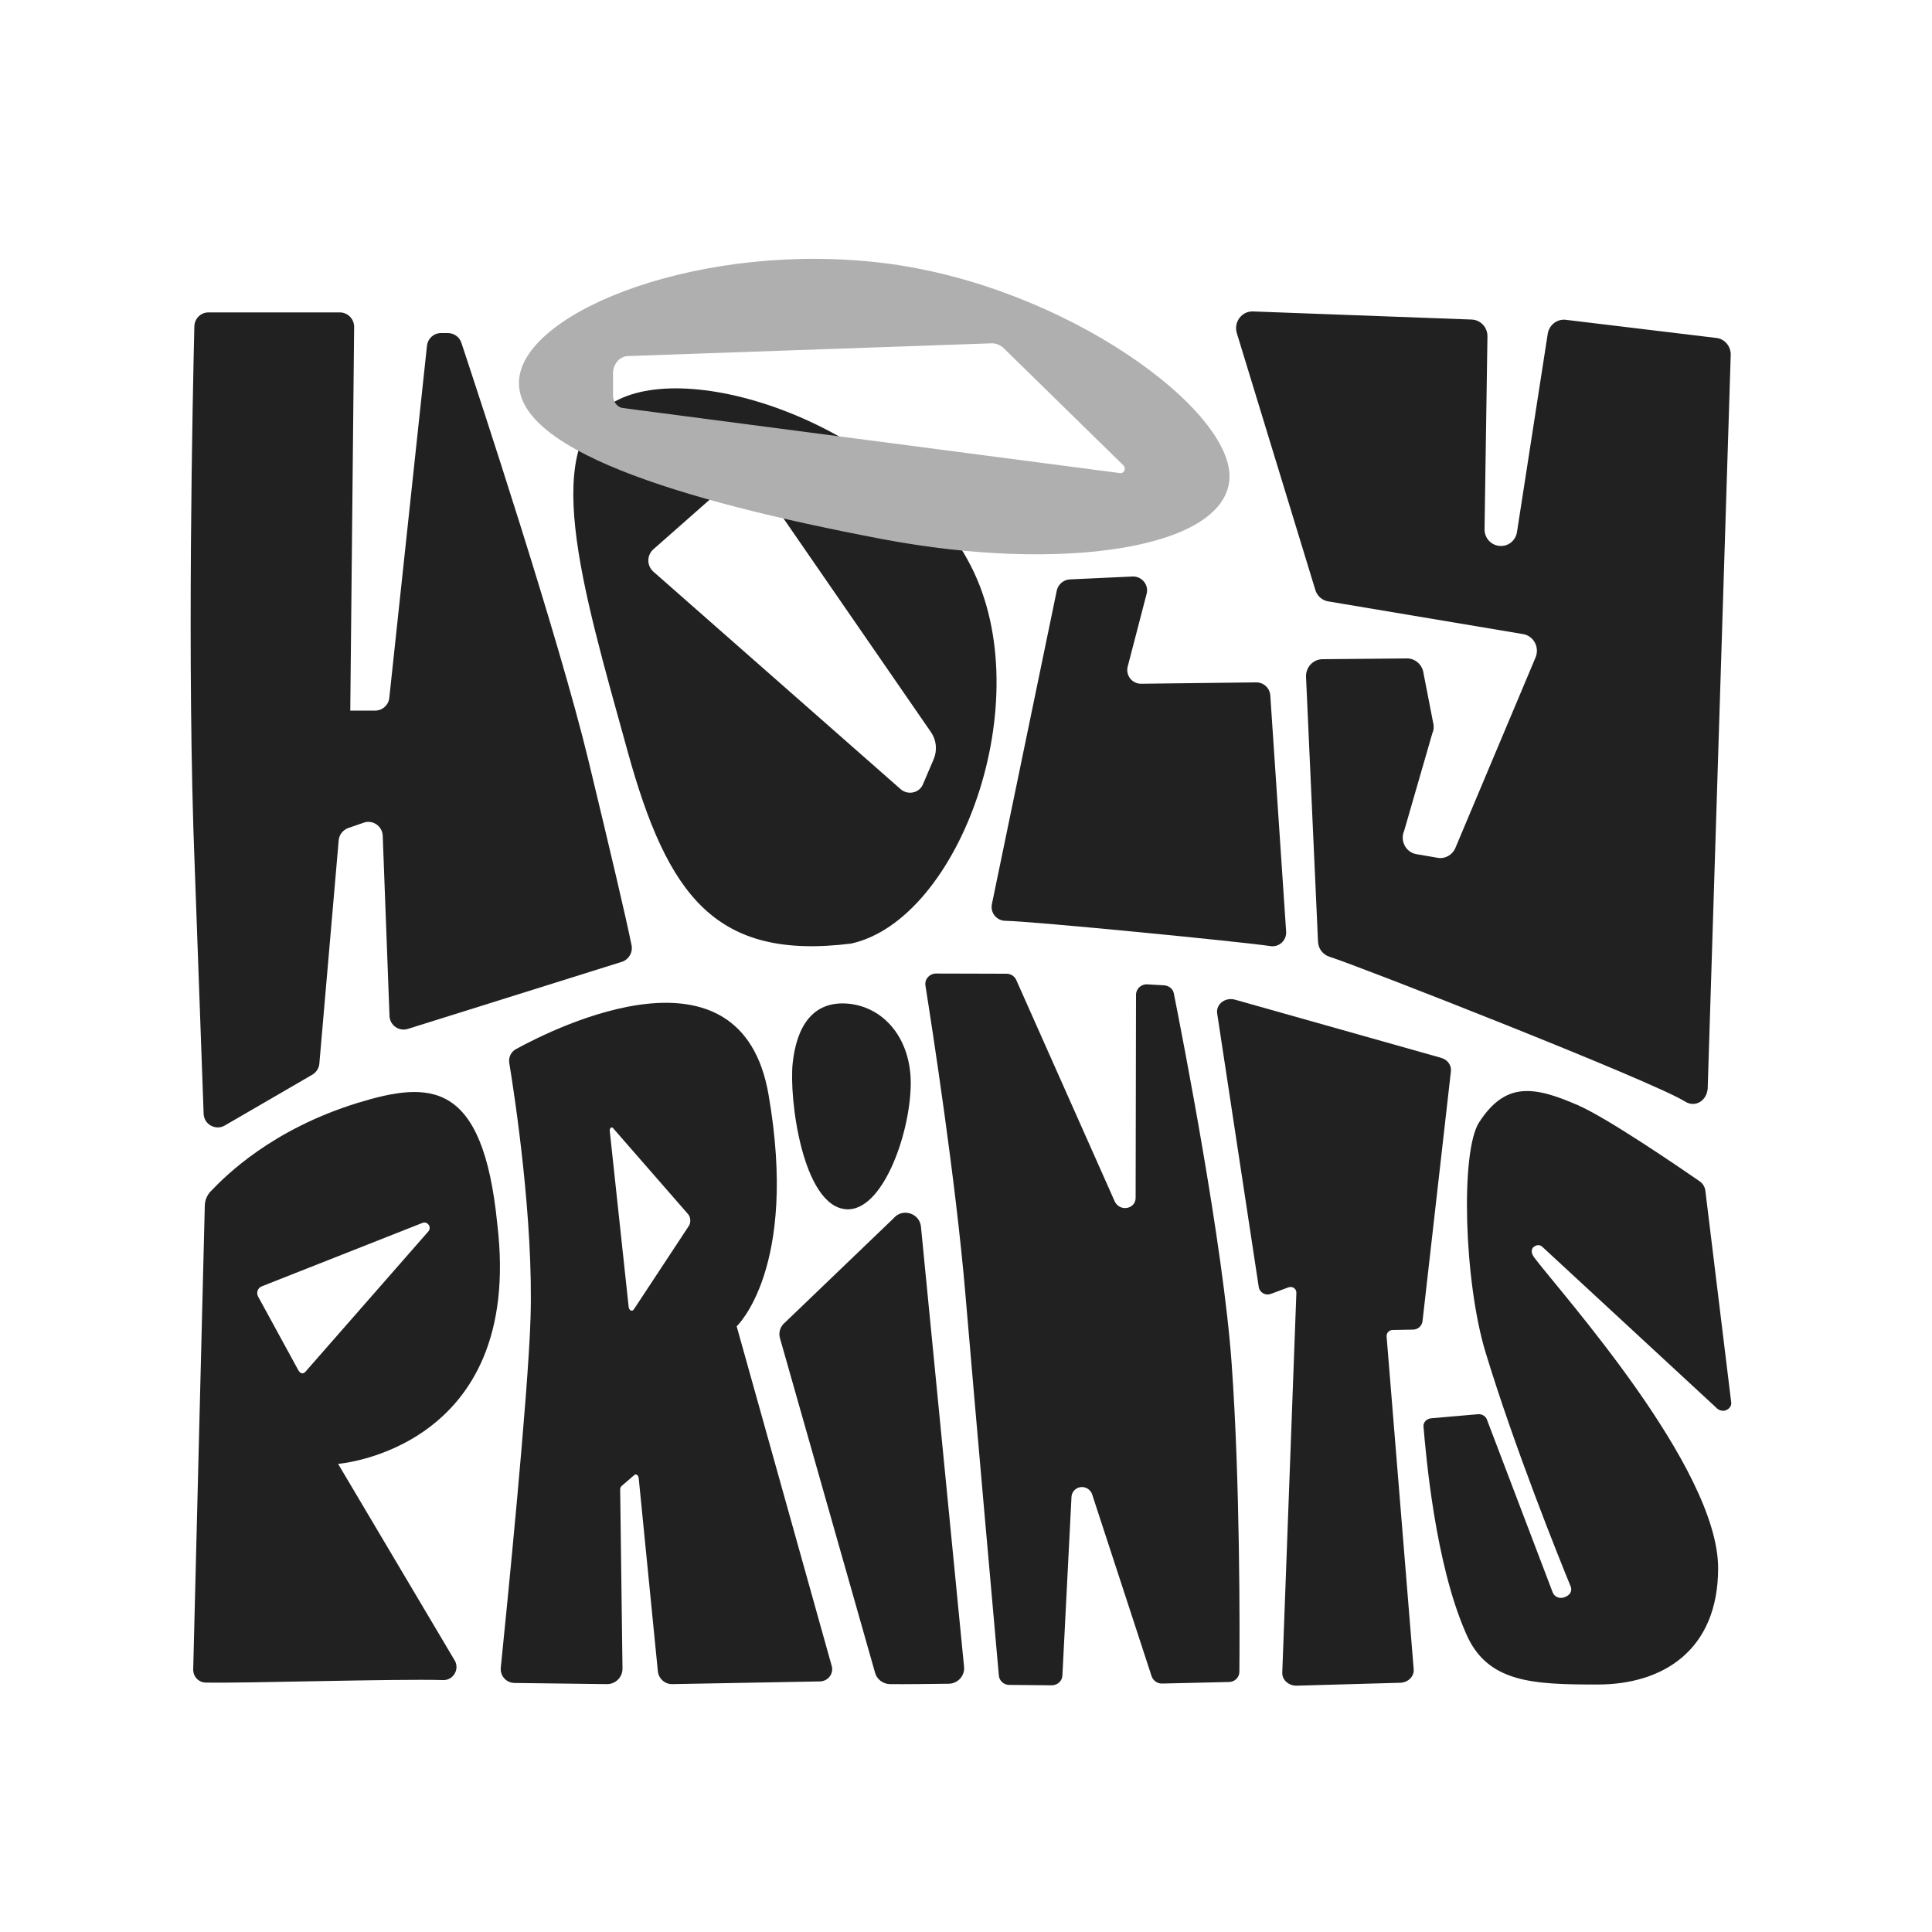 <svg xml:space="preserve" style="enable-background:new 0 0 1000 1000;" viewBox="0 0 1000 1000" y="0px" x="0px" xmlns:xlink="http://www.w3.org/1999/xlink" xmlns="http://www.w3.org/2000/svg" version="1.1">
<style type="text/css">
	.st0{fill:#E0D9D0;}
	.st1{fill:#E4E6E4;}
	.st2{fill:#E8E8E8;}
	.st3{fill:#E7E5E1;}
	.st4{fill:#EBE6D8;}
	.st5{fill:#EAE9E8;}
	.st6{fill:#D5CDB4;}
	.st7{fill:#A9642E;}
	.st8{fill:#AFAFAF;}
	.st9{fill:#212121;}
	.st10{fill:#0045AA;}
	.st11{fill:#AAAAAA;}
	.st12{fill:#0761E2;}
	.st13{fill:#0A121C;}
	.st14{fill:#A0A0A0;}
	.st15{fill:#4F5819;}
	.st16{fill:#BA482C;}
	.st17{fill:#2D2D2D;}
	.st18{fill:#1B1C21;}
	.st19{fill:#0C6BF4;}
	.st20{fill:#C1C4C6;}
	.st21{fill:#0E509E;}
	.st22{fill:#0C0C0C;}
	.st23{fill:#161616;}
	.st24{fill:#D8D8D8;}
	.st25{fill:#D1D1D1;}
	.st26{fill:#FCFCFC;}
	.st27{fill:#153D9D;}
	.st28{fill:#1B4631;}
	.st29{fill:#3E475A;}
	.st30{fill:#181617;}
	.st31{fill:#1B3660;}
	.st32{fill:#DFB8AB;}
	.st33{fill:#3E5633;}
	.st34{fill:#D0CEC6;}
	.st35{fill:#565C18;}
	.st36{fill:#536451;}
	.st37{fill:#13151A;}
	.st38{fill:#445048;}
	.st39{fill:#272727;}
	.st40{fill:#D26145;}
	.st41{fill:#19252F;}
	.st42{fill:#90251F;}
	.st43{fill:#CDCBC7;}
	.st44{fill:#EC3924;}
	.st45{fill:#E5E9E2;}
	.st46{fill:#2567C4;}
	.st47{fill:#20152E;}
	.st48{fill:#CBB646;}
	.st49{fill:#151515;}
	.st50{fill:#C7CFCE;}
	.st51{fill:#E1B63C;}
	.st52{fill:#171415;}
	.st53{fill:#683424;}
	.st54{fill:#B8B3AB;}
	.st55{fill:#B19380;}
	.st56{fill:#0F3698;}
	.st57{fill:#DD8A52;}
	.st58{fill:#21382A;}
	.st59{fill:#E1E2E0;}
	.st60{fill:#182939;}
	.st61{fill:#764343;}
	.st62{fill:#7D969A;}
	.st63{fill:#8A4325;}
	.st64{fill:#E6E2DB;}
	.st65{fill:#383A39;}
	.st66{fill:#232726;}
	.st67{fill:#E66133;}
	.st68{fill:#0C143D;}
	.st69{fill:#010208;}
	.st70{fill:#2B2B2D;}
	.st71{fill:#B7AB95;}
	.st72{fill:#4B312E;}
	.st73{fill:#9C5F53;}
	.st74{fill:#C1503A;}
	.st75{fill:#CAB4B1;}
	.st76{fill:#576D88;}
	.st77{fill:#593A3D;}
	.st78{fill:#0F1211;}
	.st79{fill:#D8B7D2;}
	.st80{fill:#E2DDD0;}
	.st81{fill:#FFFFFF;}
	.st82{fill:#020202;}
	.st83{fill:#181512;}
	.st84{fill:none;stroke:#000000;stroke-width:7;}
	.st85{opacity:0.8;}
	.st86{fill:#202020;}
	.st87{fill:none;stroke:#000000;stroke-width:4;stroke-miterlimit:10;}
</style>
<g id="Layer_1">
	<g>
		<path d="M322,497.8c3.5-1.2,5.6-4.8,4.9-8.5c-2.9-14.4-10.8-47.9-22.3-95.6c-15.4-63.8-57-189.7-65.8-216.3
			c-1-3-3.8-5-7-5h-3.5c-3.8,0-6.9,2.8-7.3,6.6l-19.5,182.2c-0.4,3.8-3.6,6.6-7.3,6.6h-12.9c0,0,0,0,0,0l2-198.6
			c0-4.1-3.3-7.5-7.4-7.5h-68c-4,0-7.2,3.2-7.3,7.2c-0.8,33.4-4,175.9,0.2,280.1l4.6,127.5c0.2,5.4,6,8.7,10.7,6.2l45.3-26.3
			c2.2-1.2,3.7-3.4,3.9-5.9l10-115.5c0.2-2.9,2.2-5.4,4.9-6.4l8.1-2.8c4.7-1.6,9.6,1.8,9.8,6.8l3.5,93.1c0.1,5,5,8.4,9.7,6.8
			L322,497.8z" class="st9"></path>
		<path d="M648.5,161.2l113.3,4.2c4.6,0.2,8.2,4.1,8.1,8.8l-1.5,99.6c-0.1,4.9,3.7,8.8,8.5,8.8h0c4.2,0,7.7-3.1,8.3-7.3
			l15.9-102.5c0.7-4.5,4.7-7.7,9.1-7.3l78,9.4c4.6,0.4,8,4.6,7.6,9.4l-11.9,379.1c-0.5,6.4-6.5,10.1-11.8,6.7
			c-17-10.6-169-70.2-184-74.9c-3.4-1.1-5.8-4.2-5.9-7.9L676,350.4c-0.2-5,3.6-9.1,8.4-9.2l43.9-0.4c3.9,0,7.3,2.7,8.3,6.6l5.2,26.7
			c0.5,1.9,0.3,3.9-0.5,5.7L726.8,430c-2.3,5.2,0.9,11.2,6.3,12.1l11,1.9c3.8,0.7,7.6-1.4,9.2-5.1l41.5-98.6
			c2.2-5.3-1-11.2-6.5-12.1l-100.7-16.9c-3.2-0.5-5.9-2.8-6.8-6l-40.6-132.8C638.4,166.8,642.7,161,648.5,161.2z" class="st9"></path>
		<path d="M547,305.6L513.4,468c-0.9,4.4,2.4,8.5,6.9,8.6c13.9,0.2,123.9,11,137.2,13.1c4.5,0.7,8.5-2.9,8.2-7.5
			l-8.2-122.3c-0.3-3.8-3.4-6.7-7.3-6.7l-59.5,0.7c-4.7,0.1-8.2-4.4-7-8.9l9.8-37.7c1.2-4.6-2.5-9.1-7.3-8.9l-32.5,1.5
			C550.4,300.1,547.7,302.5,547,305.6z" class="st9"></path>
		<path d="M879.7,611.4c1.7,1.2,2.8,3,3,5l13.4,109.7c0.1,1.9-1.3,3.3-2.9,3.9c-1.8,0.6-3.8-0.1-5.1-1.6l-89.2-82.5
			c-2-2.2-3.9-1.5-5.4-0.2l0,0c-1.3,1.7-0.6,3.5,0.7,5.3c14.2,18.8,95.1,108.6,95.1,160.7c0,42.5-28.6,60.2-62.3,60.2
			s-57.5-0.8-68.4-26.9c-15.8-36.2-20.5-91.5-21.8-106.6c-0.2-2.2,1.6-4.1,4-4.3l24.1-2.1c2.1-0.2,4,0.9,4.7,2.7l34.1,89.6
			c0.9,2.3,3.7,3.4,6.1,2.4l0.9-0.4c2.1-0.9,3.1-3.1,2.3-5.1c-6-14.6-29.1-71.9-44.1-121.3c-11.1-36.5-13.1-103.9-3.3-119
			c13.5-20.9,28.1-18.9,51-8.9C831.9,578.6,869.4,604.3,879.7,611.4z" class="st9"></path>
		<path d="M502.5,292.9C466.7,223,363,186.1,320.4,206.7s-19.2,96.5,4.4,182c20.8,75.4,45.7,108.4,115.7,99.7
			C496.6,476.1,538.3,362.7,502.5,292.9z M483.3,392.9l-5.6,13.1c-1.9,4.5-7.8,5.7-11.5,2.5l-128-112.6c-3.5-3.1-3.5-8.5,0-11.6
			l41.4-36.5c3.9-3.4,9.9-2.7,12.8,1.5L481.9,379C484.7,383.1,485.2,388.3,483.3,392.9z" class="st9"></path>
		<path d="M457.7,136.2c-93.5-11.6-185.6,24.2-189,60c-3.4,35.8,80.3,62.4,188.3,82.9c91.5,17.3,175.9,5.3,179.3-30.5
			C639.7,212.8,551.2,147.8,457.7,136.2z M317.3,204.7v-11.5c0-4.8,3.5-8.8,7.8-8.9l188-6.6c2.4-0.1,4.8,0.9,6.6,2.7l61.8,60.5
			c1.5,1.5,0.4,4.2-1.6,4l-257.5-33.7C319.5,210.8,317.3,208,317.3,204.7z" class="st8"></path>
		<path d="M403.7,692.6l49.2,173.1c0.9,3.5,4.1,5.9,7.7,6c8.1,0.1,21.3-0.1,30.5-0.2c4.7-0.1,8.3-4.1,7.9-8.7
			l-22.3-227.7c-0.6-7.2-9.6-10-14.2-4.5l-57.1,54.8C403.6,687.4,403,690.1,403.7,692.6z" class="st9"></path>
		<path d="M630,524.5L651.5,666c0.4,3,3.5,4.8,6.3,3.7l9.2-3.4c2-0.7,4.1,0.8,4,2.9l-7.3,196.6
			c-0.1,3.8,3.4,6.8,7.5,6.7l53.5-1.5c4.3-0.1,7.5-3.5,7-7.3l-14-172c-0.1-1.7,1.2-3.2,3-3.3l10.7-0.2c2.5,0,4.6-1.9,4.9-4.4
			l14.7-129.4c0.3-3.1-1.8-6-5.2-6.9l-106.3-30C634.3,515.9,629.3,519.7,630,524.5z" class="st9"></path>
		<path d="M587.8,620l0.2-105.1c0-3.1,2.7-5.6,5.8-5.4l8.8,0.5c2.5,0.2,4.6,1.9,5,4.3c4.4,22.3,25.5,129.7,29.9,191.5
			c4.4,61.2,4.2,138.9,4,159.5c0,2.9-2.4,5.3-5.4,5.3l-34.6,0.8c-2.4,0.1-4.6-1.5-5.4-3.7l-30.8-94.2c-0.5-1.5-1.7-2.8-3.2-3.4l0,0
			c-3.5-1.4-7.3,1-7.5,4.7l-4.7,92.4c-0.1,2.9-2.6,5.1-5.5,5.1l-22-0.2c-2.8,0-5.2-2.1-5.4-4.9c-2.2-24.4-12-134.8-17.3-197.2
			c-5-59.1-17.2-137.8-20.7-159.9c-0.5-3.2,2-6.1,5.3-6.2l36.5,0.1c2.2-0.1,4.3,1.2,5.2,3.2l51,114.7
			C579.7,627.4,587.8,625.8,587.8,620z" class="st9"></path>
		<path d="M471.4,561.4c-0.4,26.2-14.9,66.1-33.6,64.5c-22.4-1.9-29.5-57.2-27.5-75.7c2-18.5,10.1-32.4,28.8-30.7
			C457.8,521.3,471.7,537.9,471.4,561.4z" class="st9"></path>
		<path d="M235.5,859.7l-60.5-102c0,0,96.3-7.5,82.4-124.1c-7.4-74.8-34.9-74.2-72.4-62.7c-44.3,13.7-68.1,37.5-76,45.8
			c-1.9,2-3,4.7-3,7.5l-6,240c0,3.7,2.9,6.7,6.6,6.7c20.4,0.4,97.2-2,122.8-1.3C234.4,869.8,237.9,864.3,235.5,859.7z M158.1,710
			c-1.2,1.4-2.7,1-3.7-0.8l-20.8-38.1c-1.1-2-0.2-4.5,1.9-5.3l83.1-32.8c2.7-1.1,5,2.2,3.1,4.4L158.1,710z" class="st9"></path>
		<path d="M430.5,862.3l-49.2-175.8c0,0,32.1-30,16.5-119.9c-14.2-82.2-109.2-35.4-130.7-23.6c-2.6,1.4-4,4.3-3.5,7.2
			c2.9,17.7,12.6,81.4,11,132.1c-1.2,39.6-12.3,150.5-15.4,180.9c-0.4,4.2,2.8,7.8,7,7.9l47.8,0.6c4.6,0.1,8.3-3.6,8.2-8.2
			l-1.2-92.5c0-0.8,0.3-1.5,0.8-1.9l6.5-5.6c0.9-0.8,2.1,0,2.3,1.6l9.9,99.9c0.4,3.9,3.7,6.8,7.5,6.7l76.4-1.4
			C428.7,870.2,431.6,866.2,430.5,862.3z M356.5,634.6l-28.4,43.1c-0.9,1.4-2.5,0.6-2.7-1.2l-9.8-91.2c-0.1-1.3,0.9-2.3,1.7-1.4
			l38.9,44.6C357.5,630,357.7,632.9,356.5,634.6z" class="st9"></path>
	</g>
</g>
<g id="Layer_2">
</g>
</svg>
